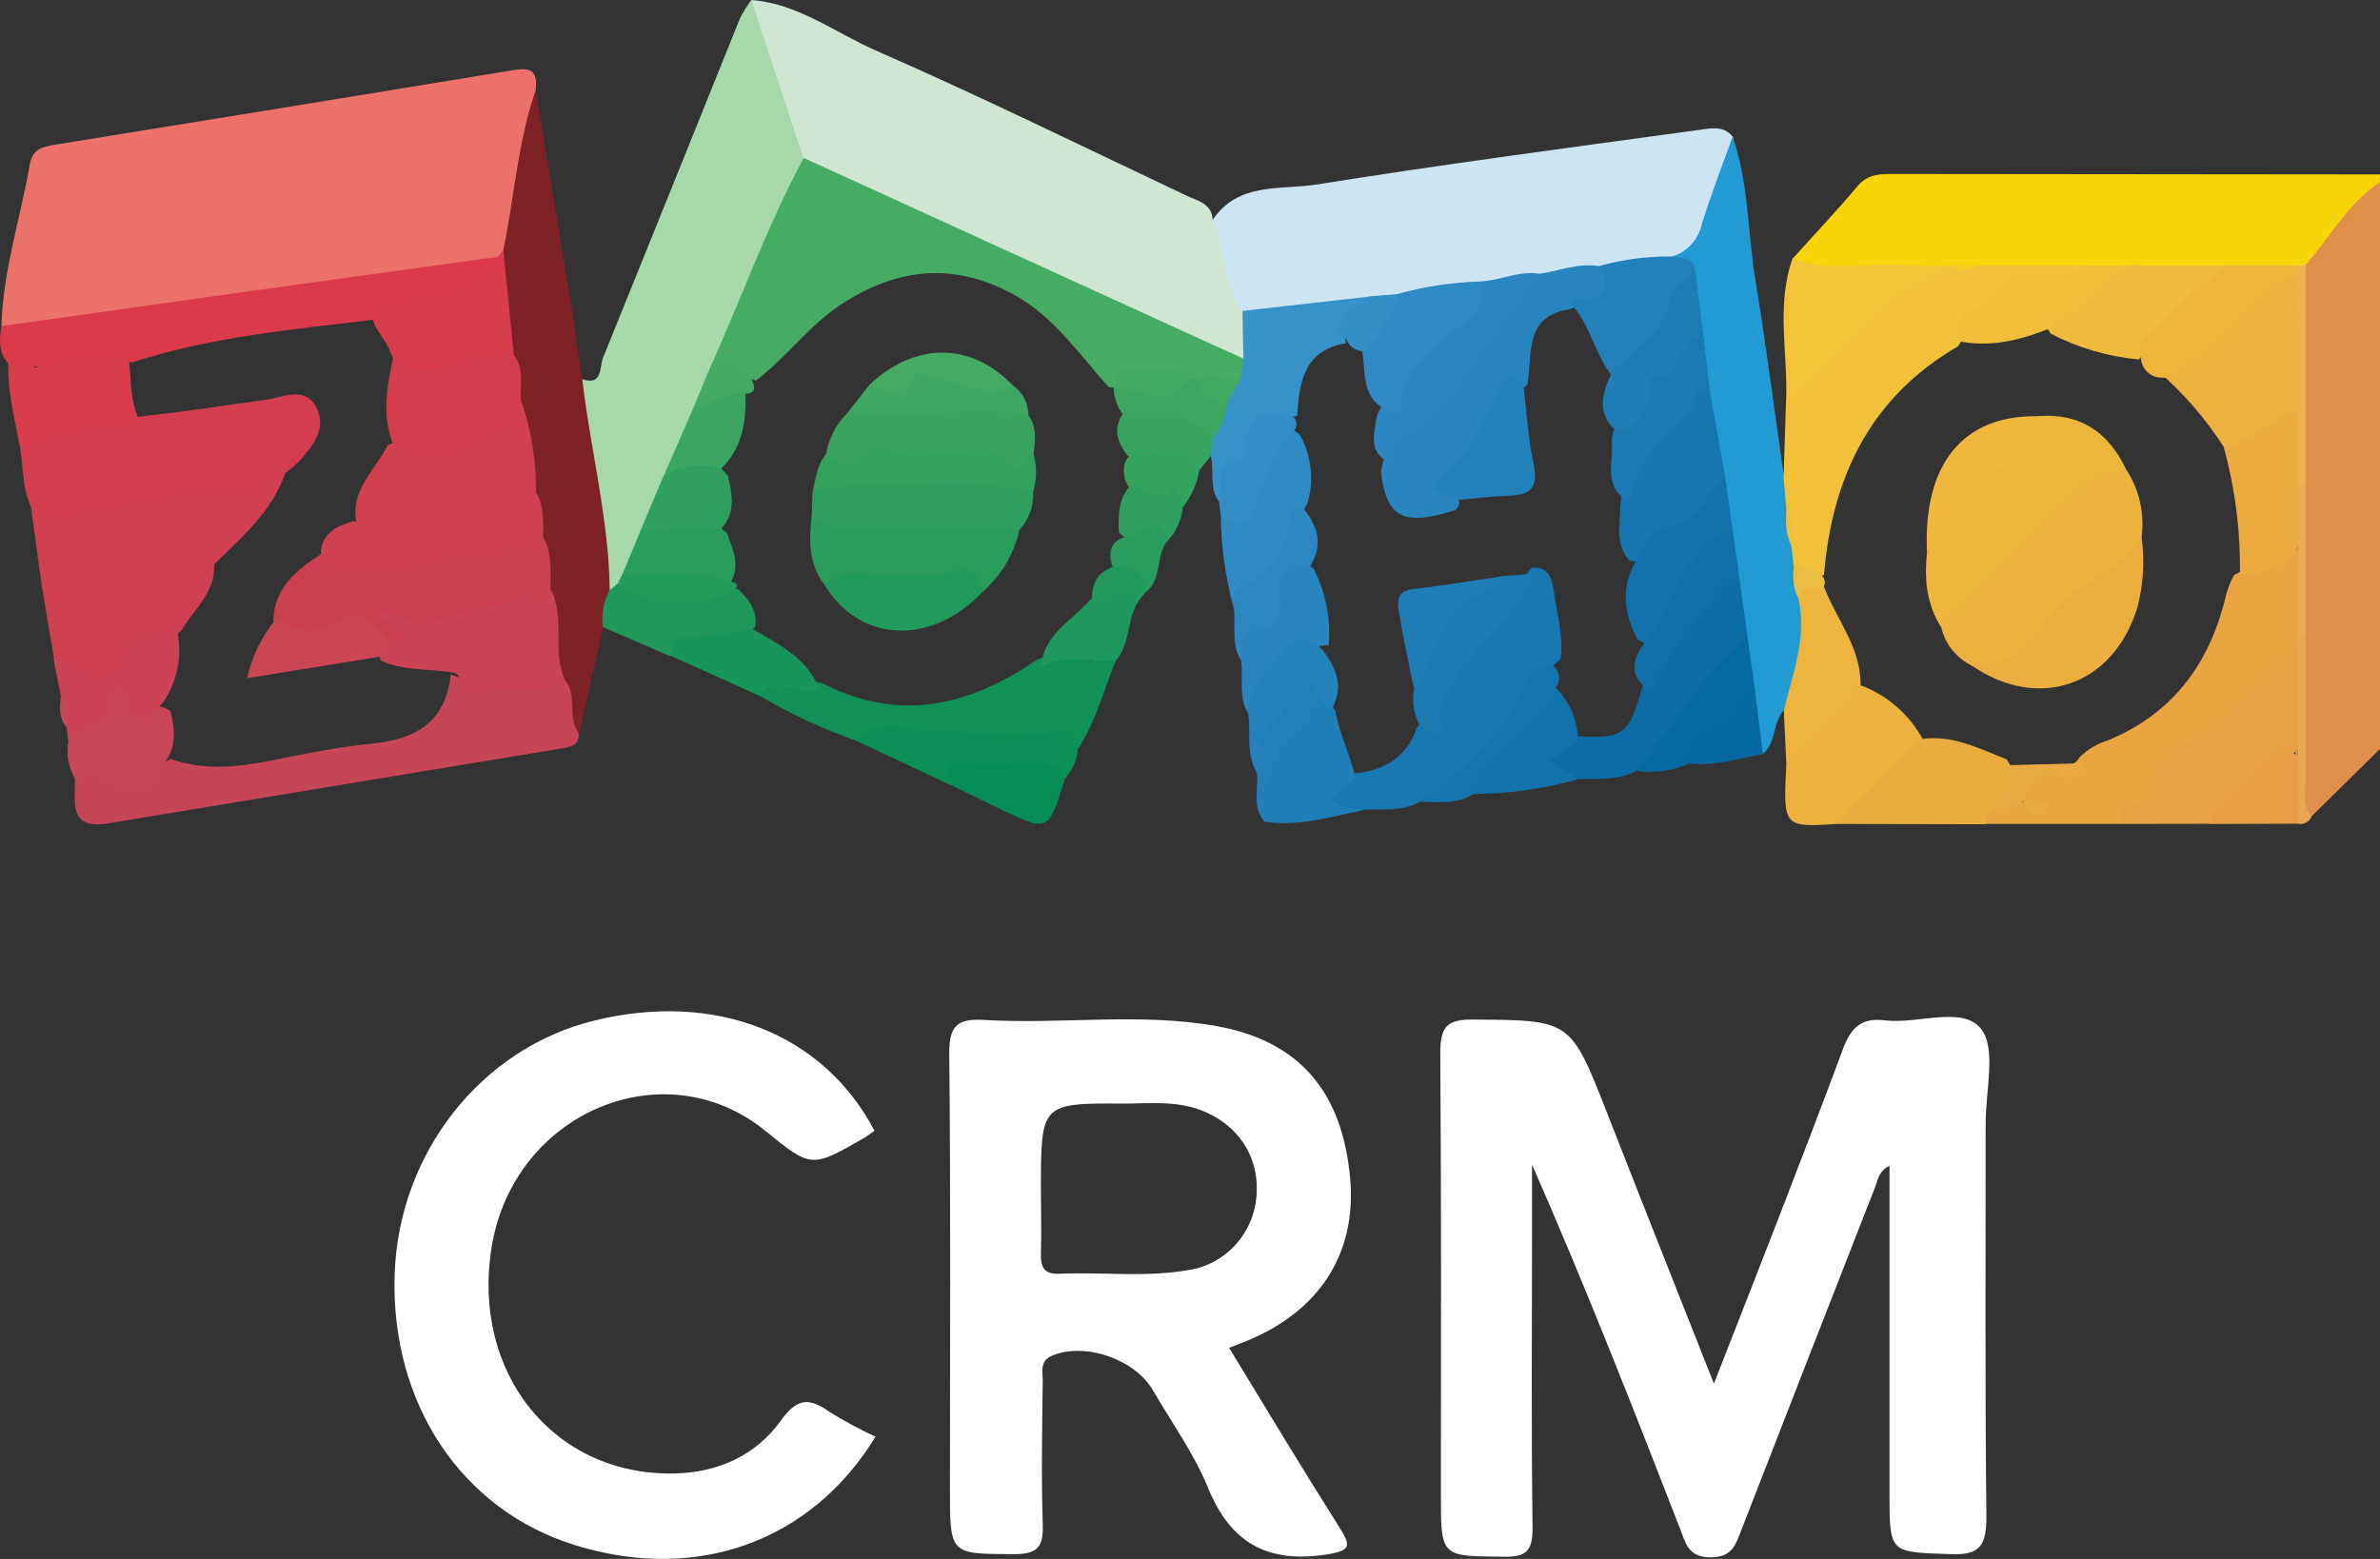 <svg width="87" height="57" viewBox="0 0 87 57" fill="none" xmlns="http://www.w3.org/2000/svg">
<rect x="0" y="0" width="87" height="57" fill="#333333" stroke="none"/>
<g clip-path="url(#clip0_17452_16543)">
<path d="M65.537 9.445C66.328 8.569 67.144 7.712 67.902 6.805C68.287 6.348 68.748 6.361 69.248 6.361L87 6.378V6.655C86.162 7.845 85.401 9.109 84.149 9.93C84.012 9.983 83.869 10.019 83.723 10.036C82.885 10.088 82.048 10.105 81.207 10.091C80.241 10.063 79.275 10.144 78.309 10.091C77.567 10.036 76.825 10.091 76.08 10.091C74.811 10.05 73.545 10.091 72.276 10.091C70.541 10.005 68.808 10.197 67.076 10.091C66.516 10.077 65.774 10.316 65.537 9.445Z" fill="#F8D40A"/>
<path d="M84.277 9.683C85.18 8.669 85.832 7.423 87.006 6.655V27.375L84.514 29.835C83.767 29.655 83.936 29.003 83.925 28.521C83.881 26.76 83.911 24.999 83.903 23.252C83.903 21.4 83.903 19.547 83.903 17.706C83.903 15.607 83.903 13.505 83.903 11.405C83.906 10.787 83.849 10.18 84.277 9.683Z" fill="#DF914B"/>
<path d="M62.652 50.589C64.29 46.399 65.869 42.394 67.368 38.357C67.681 37.525 68.072 37.206 68.915 37.309C70.112 37.45 71.72 36.773 72.404 37.603C72.991 38.312 72.582 39.885 72.585 41.077C72.585 45.864 72.56 50.653 72.612 55.439C72.612 56.481 72.413 56.875 71.294 56.825C69.073 56.742 69.07 56.825 69.07 54.576V42.625C68.666 42.816 68.636 43.179 68.524 43.456C66.9 47.605 65.281 51.757 63.667 55.913C63.446 56.468 63.332 56.95 62.516 56.942C61.7 56.934 61.615 56.409 61.403 55.866C59.678 51.429 57.94 46.992 56.003 42.583V45.079C56.003 48.667 55.973 52.258 56.022 55.849C56.022 56.701 55.82 56.928 54.977 56.92C52.671 56.897 52.671 56.942 52.671 54.665C52.671 49.28 52.69 43.895 52.649 38.509C52.649 37.564 52.87 37.27 53.839 37.278C57.411 37.303 57.403 37.278 58.729 40.647C60.006 43.917 61.299 47.167 62.652 50.589Z" fill="white"/>
<path d="M32.004 52.532C29.655 56.373 25.472 57.871 21.035 56.501C16.879 55.222 14.276 51.324 14.426 46.604C14.568 42.167 17.581 38.326 21.731 37.314C26.157 36.233 30.097 37.783 31.966 41.343C31.859 41.428 31.748 41.506 31.633 41.579C29.663 42.719 29.663 42.719 27.98 41.349C24.285 38.346 18.779 40.675 17.974 45.586C17.215 50.206 20.255 53.972 24.664 53.875C26.244 53.841 27.633 53.212 28.536 51.95C29.164 51.071 29.606 51.118 30.343 51.637C30.88 51.966 31.435 52.265 32.004 52.532Z" fill="white"/>
<path d="M0.052 11.924C0.107 9.894 0.748 7.975 1.092 6.004C1.195 5.405 1.618 5.355 2.079 5.28C7.58 4.392 13.079 3.498 18.574 2.596C19.155 2.498 19.709 2.382 19.578 3.303C19.529 5.285 19.219 7.252 18.656 9.151C18.535 9.362 18.353 9.529 18.135 9.631C12.552 10.643 6.923 11.35 1.318 12.218C1.099 12.277 0.87 12.28 0.649 12.229C0.429 12.178 0.224 12.073 0.052 11.924Z" fill="#EC716A"/>
<path d="M27.461 0C29.161 0.125 30.509 1.184 31.999 1.839C35.838 3.522 39.606 5.371 43.399 7.166C43.792 7.349 44.294 7.443 44.33 8.031C45.367 8.89 45.102 10.28 45.639 11.345C45.672 11.96 46.103 12.617 45.459 13.164C45.107 13.257 44.733 13.206 44.417 13.022C39.478 10.804 34.594 8.483 29.682 6.217C29.519 6.137 29.372 6.028 29.246 5.896C28.405 4.007 27.559 2.119 27.461 0Z" fill="#CFE7D2"/>
<path d="M45.418 11.37C44.693 10.382 44.832 9.101 44.327 8.042C45.266 6.641 46.818 6.955 48.122 6.747C52.761 6.006 57.43 5.391 62.088 4.753C62.505 4.698 63.002 4.564 63.348 5.008C63.438 6.372 62.835 7.54 62.333 8.738C62.104 9.293 61.637 9.525 61.108 9.681C60.238 9.819 59.364 9.939 58.494 10.075C57.755 10.075 57.042 10.271 56.311 10.352C55.569 10.321 54.87 10.654 54.128 10.629C53.11 10.74 52.101 10.906 51.091 11.078C50.719 11.153 50.341 11.194 49.962 11.2C48.982 11.25 48.032 11.514 47.061 11.622C46.491 11.68 45.915 11.799 45.418 11.37Z" fill="#CDE4F2"/>
<path d="M27.461 0L29.371 5.779C28.888 8.139 27.578 10.163 26.768 12.39C26.615 12.817 26.372 13.222 26.203 13.638C26.018 14.131 25.808 14.614 25.573 15.085C25.145 15.879 24.91 16.749 24.501 17.553C24.228 18.188 24.004 18.854 23.682 19.472C23.419 19.981 23.193 20.508 23.005 21.05C22.92 21.24 22.799 21.41 22.648 21.552C22.564 21.622 22.461 21.663 22.353 21.669C22.245 21.675 22.138 21.646 22.047 21.585C21.736 19.348 21.303 17.126 21.052 14.877C21.024 14.528 20.931 14.143 21.284 13.865C22.039 14.12 21.908 13.416 22.042 13.086C23.715 8.962 25.377 4.82 27.044 0.685C27.163 0.445 27.303 0.216 27.461 0Z" fill="#A6D8A9"/>
<path d="M21.284 13.865C21.584 16.444 22.258 18.973 22.288 21.588C22.53 22.09 22.364 22.52 22.05 22.922C21.759 24.216 21.465 25.51 21.169 26.804C20.279 26.452 20.713 25.498 20.331 24.913C19.9 23.854 20.173 22.695 19.892 21.622C19.766 20.975 19.728 20.315 19.573 19.68C19.499 19.101 19.412 18.524 19.3 17.953C19.186 16.849 19.012 15.753 18.779 14.669C18.65 14.079 18.667 13.463 18.479 12.884C18.331 11.639 17.854 10.405 18.397 9.146C18.806 7.204 18.921 5.194 19.581 3.303C20.034 6.054 20.489 8.805 20.945 11.558C21.062 12.326 21.161 13.1 21.284 13.865Z" fill="#7F2225"/>
<path d="M61.122 9.378C61.392 9.297 61.636 9.143 61.828 8.933C62.02 8.723 62.153 8.464 62.213 8.183C62.546 7.11 62.955 6.059 63.334 4.997C63.91 6.628 63.88 8.361 64.137 10.041C64.543 12.504 64.86 14.975 65.215 17.448C65.561 17.689 65.572 18.066 65.61 18.433C65.585 18.927 65.638 19.422 65.766 19.899C65.829 20.173 65.867 20.451 65.88 20.731C65.887 21.167 65.955 21.599 66.082 22.015C66.238 23.432 66.27 24.824 65.212 25.964C64.792 26.413 64.939 27.145 64.445 27.559C63.725 26.94 63.85 26.067 63.782 25.235C63.736 24.58 63.558 23.945 63.509 23.294C63.364 22.656 63.272 22.006 63.236 21.352C63.093 20.714 63.002 20.065 62.963 19.411C62.835 18.771 62.721 18.128 62.652 17.47C62.42 16.461 62.352 15.424 62.175 14.42C62.175 13.691 61.902 12.992 61.888 12.265C61.831 11.594 61.654 10.937 61.615 10.263C61.61 9.894 61.274 9.706 61.122 9.378Z" fill="#229BD4"/>
<path d="M65.572 20.742L65.487 19.966C65.247 19.52 65.509 19.001 65.291 18.552C65.261 18.186 65.231 17.823 65.198 17.442L65.288 14.653C66.555 12.946 68.042 11.422 69.711 10.122C70.478 9.498 71.474 10.077 72.306 9.7H76.129C76.028 10.43 75.433 10.255 75.008 10.28C73.351 10.341 72.41 11.419 71.567 12.667C68.391 14.514 66.969 17.42 66.677 21.014C66.222 21.261 65.889 21.039 65.572 20.742Z" fill="#F2C139"/>
<path d="M1.13 18.535C0.819 17.845 0.849 17.09 0.734 16.361C1.877 15.579 3.081 14.975 4.511 15.219C4.816 15.257 5.125 15.247 5.427 15.191C6.852 15.047 8.265 14.808 9.684 14.622C10.309 14.539 11.114 14.107 11.537 14.847C11.987 15.634 11.444 16.311 10.912 16.893C10.038 17.71 8.928 18.219 7.747 18.344C6.11 18.532 4.401 18.496 2.808 19.115C2.142 19.375 1.572 19.081 1.13 18.535Z" fill="#D43D4F"/>
<path d="M20.664 24.888C21.12 25.443 20.719 26.238 21.158 26.807C21.177 27.248 20.885 27.309 20.544 27.362C15.014 28.273 9.484 29.187 3.954 30.104C2.486 30.351 2.753 29.319 2.74 28.479C2.95 28.221 3.198 27.647 3.506 27.977C4.562 29.056 5.367 28.199 6.235 27.753C7.425 28.169 8.617 28.063 9.826 27.825C11.035 27.586 12.301 27.314 13.553 27.195C15.15 27.043 16.282 26.452 16.478 24.661C17.373 25.049 18.298 24.785 19.207 24.794C19.704 24.799 20.192 24.641 20.664 24.888Z" fill="#C64658"/>
<path d="M77.494 30.126H72.582C72.356 29.849 72.481 29.63 72.71 29.436C73.042 29.248 73.425 29.174 73.802 29.225C73.886 29.195 73.886 29.408 74.012 29.308C73.973 29.309 73.934 29.297 73.902 29.275C73.87 29.253 73.845 29.221 73.832 29.183C74.036 28.401 74.377 27.814 75.327 28.022C75.461 28.044 75.598 28.025 75.721 27.966C75.843 27.907 75.945 27.811 76.012 27.692C76.306 27.403 76.663 27.19 77.054 27.07C79.371 26.114 80.727 24.342 81.333 21.918C81.399 21.604 81.512 21.302 81.668 21.022C82.463 20.651 83.145 19.957 84.124 20.141C84.124 21.07 84.124 21.996 84.124 22.914C84.124 23.049 84.124 23.191 84.124 23.321C83.368 25.024 81.906 26.075 80.547 27.203C80.097 27.575 79.592 27.872 79.294 28.385C78.87 29.128 78.245 29.733 77.494 30.126Z" fill="#E9A540"/>
<path d="M0.052 11.924C3.032 11.506 6.01 11.087 8.988 10.665L18.2 9.39C18.645 10.241 18.047 10.529 17.447 10.776C16.195 11.297 14.809 11.253 13.537 11.705C10.617 12.055 7.687 12.323 4.868 13.241C3.665 13.142 2.486 13.824 1.266 13.388C0.83 14.523 0.611 13.444 0.303 13.289C-0.071 12.884 -0.022 12.404 0.052 11.924Z" fill="#DB3A4A"/>
<path d="M51.934 29.3C51.269 29.686 50.532 29.577 49.819 29.608C49.274 29.805 48.654 29.81 48.455 29.261C48.256 28.712 48.955 28.56 49.32 28.291C50.48 28.227 51.391 27.786 51.8 26.588C51.923 26.397 52.305 26.555 52.308 26.258C52.322 24.841 53.375 23.987 54.123 23.033C54.723 22.27 55.408 21.561 55.981 20.762C56.63 20.679 56.742 21.206 56.799 21.627C56.919 22.44 57.151 23.247 57.048 24.084C55.836 25.218 55.119 26.752 54.024 28.002C53.4 28.729 52.589 28.809 51.934 29.3Z" fill="#1877B0"/>
<path d="M1.13 18.535C2.025 18.887 2.879 18.724 3.812 18.557C5.493 18.255 7.179 17.881 8.912 17.914C9.649 17.928 9.788 16.874 10.549 16.874C10.162 18.538 8.912 19.564 7.782 20.679C6.144 20.659 4.512 20.886 2.939 21.352C2.478 21.486 1.984 21.616 1.515 21.328L1.13 18.535Z" fill="#D23F50"/>
<path d="M77.494 30.126C77.494 29.755 77.494 29.311 78.004 29.333C78.514 29.355 78.468 29.159 78.531 28.695C78.604 28.169 79.24 27.586 79.636 27.381C81.475 26.491 82.517 24.741 84.018 23.499C84.304 24.708 84.075 25.936 84.151 27.154C83.249 28.384 82.091 29.397 80.76 30.121L77.494 30.126Z" fill="#E9A243"/>
<path d="M1.514 21.352C3.594 20.931 5.607 20.016 7.804 20.479C7.979 21.588 7.108 22.229 6.639 23.047C5.927 23.64 4.939 23.787 4.431 24.772C4.123 25.371 2.445 24.846 1.976 24.081L1.514 21.352Z" fill="#CF4052"/>
<path d="M31.273 27.073C30.046 26.641 28.864 26.088 27.742 25.423C27.742 24.819 28.176 24.766 28.577 24.83C29.071 24.91 29.576 24.83 30.061 24.98C32.875 26.438 35.464 25.812 37.934 24.098C38.58 24.004 39.26 23.088 39.874 24.173C39.901 24.223 39.937 23.992 40.037 23.945C40.338 23.809 40.692 23.416 40.812 24.114C40.343 25.193 40.073 26.361 39.421 27.359C37.208 26.946 34.959 27.212 32.733 27.012C32.247 26.939 31.752 26.959 31.273 27.073Z" fill="#119158"/>
<path d="M72.309 9.706C68.942 9.855 67.671 13.056 65.291 14.658C65.359 12.92 64.917 11.159 65.528 9.445C66.819 9.98 68.167 9.595 69.485 9.684C70.432 9.747 71.376 9.706 72.309 9.706Z" fill="#F3C438"/>
<path d="M67.157 30.126C65.182 30.251 65.182 30.251 65.299 27.927C65.962 26.757 66.899 25.772 68.028 25.06C69.002 25.427 69.812 26.14 70.309 27.068C69.436 28.285 68.656 29.583 67.157 30.126Z" fill="#EDB13D"/>
<path d="M63.602 21.294L63.875 23.235C62.606 24.955 61.599 26.896 59.82 28.18C59.143 28.562 58.398 28.457 57.673 28.49C57.272 28.296 56.617 28.299 56.581 27.808C56.529 27.253 57.111 27.065 57.58 26.915C59.367 27.023 59.547 26.887 60.057 25.035C60.816 23.669 61.732 22.401 62.786 21.255C63.032 20.953 63.337 20.817 63.602 21.294Z" fill="#0C6DA6"/>
<path d="M45.418 11.37L50.016 10.848C50.071 11.286 49.721 11.516 49.471 11.661C49.034 11.905 49.165 12.215 49.198 12.551C47.686 12.798 47.487 13.954 47.419 15.202C45.713 15.537 45.399 17.185 44.559 18.335C44.185 17.836 44.395 17.226 44.259 16.672C44.196 16.596 44.151 16.506 44.128 16.41C44.105 16.314 44.104 16.214 44.125 16.117C44.242 15.626 44.413 15.149 44.635 14.697C44.815 14.383 44.96 14.05 45.069 13.704C45.087 13.584 45.131 13.469 45.197 13.367C45.263 13.265 45.349 13.178 45.451 13.114L45.418 11.37Z" fill="#3792CA"/>
<path d="M67.157 30.127C68.162 29.099 69.162 28.069 70.159 27.037C71.324 26.829 72.323 27.362 73.352 27.764C73.867 28.56 73.758 29.184 72.86 29.583C72.766 29.637 72.689 29.719 72.641 29.818C72.592 29.917 72.573 30.028 72.588 30.138L67.157 30.127Z" fill="#EBAC3F"/>
<path d="M0.303 13.286C0.939 13.363 1.468 13.64 2.213 13.164C2.824 12.773 3.85 13.053 4.699 13.033C4.805 13.865 4.732 14.75 5.171 15.529C3.613 15.368 2.169 15.806 0.734 16.361C0.546 15.343 0.273 14.336 0.303 13.286Z" fill="#D93C4D"/>
<path d="M31.273 27.073C31.952 26.297 32.91 26.607 33.655 26.663C35.379 26.82 37.111 26.854 38.84 26.763C39.423 26.721 39.415 26.968 39.41 27.359C39.371 27.783 39.195 28.183 38.91 28.496C37.841 28.169 36.727 28.341 35.636 28.238C35.462 28.213 35.284 28.247 35.131 28.335C34.978 28.422 34.857 28.559 34.787 28.723L31.273 27.073Z" fill="#0C8F57"/>
<path d="M68.012 25.071C67.237 26.142 66.325 27.103 65.299 27.927C65.267 27.277 65.236 26.63 65.207 25.986C65.518 24.655 66.052 23.355 65.752 21.938C65.752 21.128 66.132 21.106 66.688 21.485C67.147 22.67 68.039 23.696 68.012 25.071Z" fill="#EDB53E"/>
<path d="M6.003 27.908C5.567 29.211 4.494 29.098 3.787 28.535C3.277 28.13 3.078 28.504 2.748 28.479C2.501 28.064 2.414 27.57 2.502 27.093C2.644 26.225 3.703 26.022 3.867 25.152C3.905 24.955 4.426 24.971 4.461 25.077C4.778 25.964 5.689 25.604 6.227 25.997C6.399 26.66 6.459 27.317 6.003 27.908Z" fill="#C84657"/>
<path d="M49.558 28.443L48.641 29.192C48.938 29.588 49.391 29.563 49.82 29.608C48.638 29.885 47.462 30.223 46.226 30.046C45.623 27.93 46.834 26.718 48.335 25.628C48.434 25.652 48.527 25.696 48.609 25.757C48.691 25.818 48.761 25.895 48.813 25.983C48.96 26.835 49.35 27.611 49.558 28.443Z" fill="#1F7EB6"/>
<path d="M45.094 22.212C44.791 21.107 44.633 19.965 44.624 18.818C44.891 18.8 45.144 18.691 45.342 18.509C45.54 18.327 45.672 18.082 45.716 17.814C45.849 17.182 46.261 16.688 46.594 16.15C46.802 15.818 47.088 15.432 47.53 15.926C47.732 16.295 47.86 16.701 47.907 17.121C47.954 17.541 47.919 17.966 47.803 18.372C47.672 18.71 47.339 18.979 47.342 19.353C47.342 20.435 46.703 21.031 45.879 21.475C45.536 21.666 45.369 21.988 45.094 22.212Z" fill="#2F8BC4"/>
<path d="M22.039 22.927C21.977 22.469 22.06 22.001 22.277 21.594L22.604 21.316C24.037 21.89 25.505 21.682 26.97 21.527C27.358 21.901 27.69 22.301 27.611 22.914C26.872 23.64 26.13 24.345 24.967 23.815C24.812 23.746 24.656 23.948 24.487 23.987L22.039 22.927Z" fill="#1F985A"/>
<path d="M5.938 25.717C5.373 26.219 4.833 26.66 4.541 25.468C4.451 25.11 3.935 25.19 3.973 25.351C4.29 26.691 2.77 26.336 2.494 27.087L2.431 26.588C2.33 26.214 2.431 25.8 2.224 25.448L1.951 24.062C2.882 24.25 3.908 25.69 4.68 23.715C4.846 23.288 5.837 23.194 6.448 22.947C6.568 23.419 6.584 23.911 6.496 24.39C6.408 24.868 6.217 25.322 5.938 25.717Z" fill="#CB4354"/>
<path d="M59.817 28.185C61.195 26.558 62.216 24.63 63.872 23.241C63.961 23.884 64.052 24.531 64.145 25.182C63.848 26.569 62.508 26.993 61.719 27.925C61.122 28.193 60.463 28.283 59.817 28.185Z" fill="#0669A2"/>
<path d="M57.684 27.082L56.649 27.792L57.67 28.496C56.426 28.847 55.141 29.027 53.85 29.031C53.786 28.833 53.781 28.621 53.833 28.419C53.886 28.218 53.995 28.037 54.147 27.897C55.001 26.932 55.806 25.909 56.827 25.105C57.094 25.358 57.307 25.664 57.455 26.004C57.602 26.344 57.68 26.71 57.684 27.082Z" fill="#1272AA"/>
<path d="M34.807 28.723C34.703 28.238 34.318 27.658 35.385 27.891C36.127 28.052 36.938 27.941 37.707 27.861C37.951 27.813 38.203 27.85 38.423 27.966C38.643 28.082 38.819 28.269 38.922 28.499C38.321 30.415 38.321 30.418 36.613 29.608C36.018 29.325 35.407 29.02 34.807 28.723Z" fill="#068C56"/>
<path d="M24.49 23.965C24.793 23.868 24.364 23.244 24.918 23.338C25.191 23.385 27.145 23.113 27.431 22.955C28.403 23.527 29.459 24.001 29.931 25.157C29.24 25.573 28.381 24.575 27.748 25.434L24.49 23.965Z" fill="#17955A"/>
<path d="M45.631 26.097C45.268 25.493 45.44 24.813 45.375 24.156C45.181 23.485 45.154 22.908 45.967 22.603C46.42 22.437 46.349 21.946 46.455 21.552C46.668 20.742 47.075 20.193 48.002 20.767C48.457 21.632 48.654 22.611 48.57 23.588C46.957 23.646 46.477 25.093 45.631 26.097Z" fill="#2885BE"/>
<path d="M45.631 26.097C45.648 25.052 46.431 24.45 46.995 23.737C47.402 23.221 47.912 23.335 48.36 23.784C48.881 24.467 49.148 25.171 48.633 26.003L48.398 25.726C47.708 25.329 47.503 25.961 47.129 26.308C46.551 26.846 46.341 27.595 45.948 28.249C45.536 27.567 45.727 26.81 45.631 26.097Z" fill="#2583BB"/>
<path d="M47.277 15.773C46.721 16.442 46.298 17.214 46.032 18.047C45.89 18.541 45.656 19.647 44.624 18.818L44.559 18.327C44.665 17.772 44.332 17.015 45.271 16.843C45.468 16.807 45.544 16.53 45.544 16.289C45.601 15.091 46.376 15.058 47.263 15.232C47.303 15.264 47.336 15.305 47.359 15.351C47.382 15.397 47.395 15.448 47.396 15.499C47.397 15.551 47.387 15.602 47.367 15.65C47.346 15.697 47.315 15.739 47.277 15.773Z" fill="#328EC7"/>
<path d="M47.869 20.742C47.096 20.742 46.608 20.975 46.804 21.91C46.836 22.031 46.842 22.157 46.821 22.281C46.8 22.404 46.753 22.521 46.682 22.624C46.612 22.727 46.521 22.813 46.415 22.877C46.309 22.94 46.19 22.979 46.068 22.991C45.271 23.108 45.416 23.663 45.375 24.167C44.987 23.557 45.181 22.864 45.102 22.212C45.137 21.993 45.102 21.633 45.219 21.574C46.384 20.992 47.129 20.155 47.157 18.757C47.157 18.682 47.429 18.607 47.596 18.535C48.177 19.206 48.398 19.927 47.869 20.742Z" fill="#2C88C1"/>
<path d="M56.846 25.163C56.213 26.752 54.357 27.356 53.844 29.045C53.247 29.414 52.587 29.322 51.934 29.322C53.225 28.327 54.491 27.295 55.323 25.848C55.692 25.21 55.773 24.322 56.791 24.358C56.849 24.406 56.896 24.466 56.93 24.533C56.964 24.6 56.984 24.673 56.989 24.749C56.994 24.824 56.984 24.899 56.959 24.971C56.935 25.042 56.896 25.107 56.846 25.163Z" fill="#1574AD"/>
<path d="M80.751 30.129C81.281 29.186 82.427 28.862 82.934 27.852C82.991 27.764 83.065 27.689 83.152 27.631C83.238 27.573 83.335 27.533 83.438 27.514C83.54 27.495 83.644 27.497 83.745 27.521C83.847 27.544 83.942 27.588 84.026 27.65C84.239 28.459 84.239 29.31 84.026 30.118L80.751 30.129Z" fill="#E79E44"/>
<path d="M40.812 24.125C39.901 24.256 38.954 23.929 38.062 24.345C38.166 23.166 39.197 22.7 39.844 21.935C40.245 21.743 40.621 21.458 41.088 21.48C41.361 21.48 41.792 21.405 41.634 21.957C41.175 22.595 41.347 23.493 40.812 24.125Z" fill="#1E985D"/>
<path d="M44.319 16.048C44.3 16.256 44.278 16.464 44.259 16.674L43.841 17.193C42.984 16.882 42.016 17.14 41.197 16.638C40.859 16.183 40.679 15.707 41.014 15.166C42.062 14.572 43.066 14.908 44.059 15.335C44.384 15.457 44.564 15.682 44.319 16.048Z" fill="#39A460"/>
<path d="M61.719 27.913C61.801 27.306 61.88 26.804 62.693 26.668C63.403 26.541 63.512 25.559 64.145 25.171L64.44 27.572C63.539 27.73 62.655 28.035 61.719 27.913Z" fill="#0568A0"/>
<path d="M45.94 28.232C45.686 26.81 46.905 26.131 47.536 25.207C48.008 24.517 48.147 25.443 48.39 25.723C47.375 27.012 45.896 28.061 46.226 30.046C45.751 29.503 46.019 28.84 45.94 28.232Z" fill="#2280B9"/>
<path d="M41.361 16.602C42.179 16.819 43.222 16.067 43.841 17.182C43.758 17.682 43.55 18.152 43.235 18.546C42.417 18.488 41.552 18.516 41.134 17.559C41.044 17.193 41.039 16.86 41.361 16.602Z" fill="#34A35E"/>
<path d="M41.369 17.706C41.83 17.656 42.15 18.643 42.804 17.806C43.028 17.529 43.189 18.208 43.236 18.546C43.198 18.984 43.019 19.396 42.725 19.719C42.155 19.359 41.416 20.124 40.897 19.442C40.883 18.807 40.87 18.183 41.369 17.706Z" fill="#2FA05F"/>
<path d="M41.093 19.642C41.639 19.517 42.223 18.748 42.73 19.719C42.209 20.246 42.52 21.147 41.898 21.63C41.563 21.208 40.962 21.142 40.654 20.679C40.509 20.204 40.578 19.825 41.093 19.642Z" fill="#299D5E"/>
<path d="M84.01 30.118V23.507C84.01 23.416 84.01 23.324 84.01 23.23C84.097 23.108 84.184 23.102 84.282 23.23C84.282 24.999 84.282 26.768 84.282 28.537C84.282 28.976 84.138 29.455 84.503 29.835C84.47 29.936 84.401 30.02 84.309 30.072C84.218 30.125 84.112 30.141 84.01 30.118Z" fill="#E8A756"/>
<path d="M40.711 20.718C41.334 20.718 41.846 20.859 41.893 21.63L41.645 21.946C41.001 21.222 40.52 22.223 39.934 22.112C39.863 21.458 40.035 20.942 40.711 20.718Z" fill="#239A5C"/>
<path d="M2.224 25.448C2.398 25.573 2.516 25.763 2.555 25.975C2.594 26.188 2.549 26.408 2.431 26.588C2.142 26.25 2.183 25.85 2.224 25.448Z" fill="#C84657"/>
<path d="M78.312 9.706H81.3C80.612 11.178 79.141 11.924 78.186 13.144C77.063 13.041 75.97 12.721 74.964 12.201C74.77 11.896 74.478 11.472 74.942 11.284C76.094 10.815 76.852 9.492 78.312 9.706Z" fill="#F0BA3C"/>
<path d="M78.26 13.128C78.26 12.906 78.143 12.573 78.247 12.476C79.24 11.53 80.269 10.626 81.286 9.703H84.015C84.054 9.752 84.075 9.813 84.075 9.876C84.075 9.939 84.054 10 84.015 10.05C83.065 11.27 81.709 12.06 80.741 13.272C80.266 13.865 79.565 13.851 78.882 13.799C78.721 13.77 78.573 13.69 78.461 13.569C78.349 13.447 78.279 13.293 78.26 13.128Z" fill="#EFB53B"/>
<path d="M78.312 9.706C76.828 9.653 76.369 11.511 74.942 11.564C74.975 11.697 75.008 11.841 75.038 11.963C73.908 12.426 72.757 12.734 71.526 12.459C71.319 12.002 71.733 11.686 71.785 11.286C73.008 11.536 73.196 9.695 74.478 9.941C74.997 10.041 75.641 10.185 76.135 9.706H78.312Z" fill="#F1BE3A"/>
<path d="M84.01 9.983V9.728L84.282 9.695V17.703C84.247 17.725 84.208 17.739 84.167 17.745C84.127 17.751 84.085 17.748 84.045 17.737C84.006 17.726 83.969 17.706 83.937 17.68C83.905 17.654 83.879 17.621 83.859 17.584C83.439 16.697 83.701 15.745 83.587 14.828C83.572 13.683 83.572 12.537 83.587 11.389C83.606 10.879 83.649 10.377 84.01 9.983Z" fill="#ECB250"/>
<path d="M84.012 17.706H84.285V23.23H84.012C84.012 22.12 84.012 21.011 84.012 19.902C83.758 19.594 83.619 19.206 83.619 18.804C83.619 18.402 83.758 18.014 84.012 17.706Z" fill="#EAAC51"/>
<path d="M44.93 49.282L45.457 49.075C48.215 47.99 49.607 45.844 49.353 43.068C49.064 39.929 47.517 38.077 44.496 37.522C41.677 37.012 38.81 37.464 35.972 37.292C34.943 37.231 34.689 37.539 34.7 38.576C34.755 43.864 34.725 49.152 34.725 54.44C34.725 56.864 34.725 56.814 37.082 56.825C37.961 56.825 38.144 56.531 38.117 55.716C38.062 53.972 38.095 52.222 38.117 50.475C38.117 50.137 37.994 49.754 38.482 49.557C39.677 49.077 41.484 49.693 42.15 50.841C42.815 51.989 43.648 53.148 44.16 54.402C44.995 56.437 46.343 57.155 48.464 56.842C49.432 56.698 49.375 56.504 48.941 55.813C47.577 53.656 46.264 51.471 44.93 49.282ZM43.446 46.437C41.874 46.715 40.288 46.501 38.711 46.573C38.138 46.598 38.037 46.296 38.051 45.819C38.073 45.037 38.051 44.258 38.051 43.476C38.051 40.342 38.051 40.334 41.08 40.35C42.021 40.35 42.968 40.24 43.893 40.589C45.217 41.091 46.019 42.236 45.937 43.639C45.904 44.327 45.638 44.981 45.184 45.491C44.729 46.001 44.115 46.336 43.446 46.437Z" fill="white"/>
<path d="M13.594 11.353C14.833 10.721 16.29 11.006 17.54 10.357C17.996 10.119 18.299 9.936 18.2 9.384L18.397 9.146C18.524 10.425 18.653 11.704 18.784 12.983C18.91 13.538 18.448 13.405 18.208 13.424C17.545 13.474 16.863 13.48 16.249 13.738C15.251 14.156 14.656 13.793 14.265 12.864C14.096 12.337 13.551 11.98 13.594 11.353Z" fill="#D93C4D"/>
<path d="M45.451 13.111L45.347 13.838C44.867 14.259 44.3 14.023 43.767 14.062C43.645 14.055 43.522 14.039 43.402 14.012C42.559 13.946 41.707 13.621 40.886 14.107C40.833 14.141 40.773 14.163 40.711 14.17C40.649 14.178 40.585 14.171 40.526 14.151C39.462 12.978 38.572 11.633 37.148 10.823C34.949 9.575 32.847 9.764 30.763 11.12C29.573 11.894 28.746 13.078 27.622 13.924C27.076 13.668 26.547 13.347 25.903 13.557C27.087 10.976 28.02 8.289 29.382 5.776L44.335 12.606L45.451 13.111Z" fill="#46AB63"/>
<path d="M56.276 10.011C57.004 9.905 57.705 9.598 58.459 9.733C58.98 9.972 58.961 10.407 58.824 10.843C58.688 11.278 58.306 11.236 57.959 11.209C57.742 11.206 57.527 11.242 57.323 11.317C55.686 11.594 56.033 12.981 55.828 14.062C55.664 14.323 55.334 13.893 55.16 14.265C54.656 15.445 53.957 16.529 53.094 17.47C52.66 17.908 53.713 18.208 53.192 18.652C51.301 19.262 50.674 18.929 50.483 17.265C50.57 16.53 50.944 16.114 51.531 15.582C52.557 14.656 53.447 13.585 54.172 12.401C54.726 11.483 55.353 10.61 56.276 10.011Z" fill="#2885BE"/>
<path d="M56.276 10.011C55.083 11.616 53.85 13.216 52.728 14.841C52.155 15.673 50.886 15.745 50.818 16.924C49.983 16.558 50.245 15.865 50.324 15.224C51.187 13.283 53.015 12.071 54.104 10.291C54.846 10.26 55.525 9.886 56.276 10.011Z" fill="#2B87C1"/>
<path d="M54.109 10.291C54.259 10.926 54.126 11.306 53.542 11.783C52.535 12.615 51.271 13.316 51.192 14.938C51.17 15.379 50.791 14.952 50.576 14.938C49.757 14.45 49.926 13.582 49.792 12.831C49.951 11.957 50.548 11.367 51.099 10.746C52.082 10.474 53.092 10.321 54.109 10.291Z" fill="#2F8BC3"/>
<path d="M57.37 11.053C57.916 10.776 59.244 11.142 58.461 9.725C59.328 9.484 60.223 9.368 61.122 9.378C61.504 9.437 61.959 9.378 61.973 9.975C61.427 11.025 61.094 12.215 60.099 12.994C59.719 13.291 59.455 13.76 58.876 13.679C58.27 12.867 58.104 11.794 57.37 11.053Z" fill="#2280BA"/>
<path d="M51.099 10.751C51.031 11.614 50.281 12.104 49.981 12.834C49.824 12.863 49.662 12.836 49.523 12.759C49.383 12.681 49.274 12.557 49.214 12.407C48.706 12.077 48.835 12.146 49.075 11.688C49.315 11.231 49.7 11.114 50.016 10.84L51.099 10.751Z" fill="#3390C7"/>
<path d="M22.757 20.989L23.428 19.367C24.498 18.812 25.554 18.59 26.572 19.486C26.79 20.099 27.093 20.704 26.675 21.352C25.352 21.422 24.012 21.591 22.757 20.989Z" fill="#2A9D5C"/>
<path d="M26.331 19.364C25.363 19.02 24.397 19.583 23.428 19.364L24.247 17.423C25.027 16.505 25.813 16.392 26.61 17.407C26.771 18.103 26.902 18.785 26.331 19.364Z" fill="#30A05E"/>
<path d="M26.34 17.154C25.994 17.027 25.624 16.985 25.26 17.034C24.896 17.082 24.548 17.218 24.247 17.431C24.611 16.603 24.974 15.771 25.338 14.936C25.906 14.517 26.389 13.826 27.248 14.345C27.287 15.404 27.147 16.389 26.34 17.154Z" fill="#3BA561"/>
<path d="M22.757 20.989C24.083 20.989 25.418 20.867 26.719 21.267C26.902 21.3 27.025 21.364 26.864 21.569C25.439 22.268 23.488 22.146 22.604 21.291C22.648 21.203 22.705 21.095 22.757 20.989Z" fill="#239B5B"/>
<path d="M27.216 14.398C26.501 14.27 25.99 14.877 25.33 14.952L25.903 13.566C26.528 13.186 27.087 13.139 27.486 13.89C27.625 14.181 27.608 14.392 27.216 14.398Z" fill="#43A963"/>
<path d="M19.851 19.639C20.211 20.241 20.108 20.912 20.124 21.58C20.026 22.082 20.222 22.75 19.204 22.179C18.88 21.999 17.567 22.259 16.964 22.717C16.146 23.33 15.504 23.174 14.781 22.667C14.943 22.85 15.084 23.051 15.201 23.266C14.986 23.629 14.759 23.976 14.252 23.751C14.128 23.694 14.014 23.615 13.916 23.518C13.37 22.869 12.781 22.736 12.006 23.174C11.231 23.613 10.536 23.421 9.99 22.697C10.028 21.505 10.808 20.856 11.701 20.285C14.075 20.859 16.296 19.886 18.579 19.567C19.032 19.503 19.445 19.259 19.851 19.639Z" fill="#CD4052"/>
<path d="M14.416 23.507C14.961 23.108 14.961 23.108 13.87 22.6C13.87 22.301 14.175 22.373 14.244 22.415C15.679 23.349 16.956 22.137 18.318 22.082C18.814 22.057 19.284 21.3 19.777 22.112L20.135 21.558C20.681 22.603 20.157 23.826 20.662 24.885C19.551 25.567 18.206 24.755 17.057 25.482C16.863 25.604 16.983 24.822 16.653 24.608C15.747 24.43 14.792 24.555 13.925 24.156C13.706 23.646 13.949 23.49 14.416 23.507Z" fill="#CA4455"/>
<path d="M19.049 14.642C19.419 15.71 19.604 16.836 19.594 17.969C18.326 18.879 16.776 18.801 15.36 19.162C14.636 19.348 13.856 19.994 13.068 19.264C12.705 17.986 13.703 17.232 14.175 16.272C14.647 16.05 15.141 16.2 15.627 16.167C16.931 16.084 18.17 15.768 19.049 14.642Z" fill="#D13F50"/>
<path d="M12.95 19.048C14.074 19.716 15.084 18.823 16.088 18.646C17.24 18.441 18.438 18.294 19.584 17.98C19.895 18.496 19.856 19.07 19.856 19.644C18.492 20.296 16.967 20.143 15.54 20.607C14.366 20.975 12.98 21.075 11.733 20.476C11.638 19.558 12.233 19.25 12.95 19.048Z" fill="#CF4052"/>
<path d="M19.049 14.642C18.675 15.723 16.866 16.724 15.501 16.561C15.125 16.49 14.754 16.397 14.388 16.283C13.889 15.088 14.194 13.907 14.448 12.726C14.893 13.51 15.414 13.754 16.342 13.355C17.073 13.039 17.954 13.078 18.77 12.975C19.201 13.483 18.978 14.084 19.049 14.642Z" fill="#D43D4E"/>
<path d="M62.519 14.389C62.701 15.404 62.883 16.421 63.065 17.44C62.538 18.518 62.071 19.694 60.571 19.558C60.197 19.525 60.45 19.753 60.41 19.836C60.224 20.196 60.104 20.607 59.566 20.496C59.021 19.908 59.217 19.195 59.231 18.51C59.329 16.569 60.958 15.596 61.897 14.19C62.09 13.893 62.366 14.143 62.519 14.389Z" fill="#1676AF"/>
<path d="M59.774 20.554C60.069 19.927 60.284 19.348 61.168 19.212C62.052 19.076 62.377 17.983 63.062 17.437L63.335 19.378C62.516 20.487 61.403 21.341 60.988 22.756C60.876 23.141 60.598 23.912 59.837 23.352C59.367 22.423 59.245 21.494 59.774 20.554Z" fill="#1272AB"/>
<path d="M62.519 14.389C61.7 13.957 62.06 14.827 61.845 14.988C60.716 15.793 59.894 16.968 59.517 18.316C58.568 17.792 58.991 16.882 58.917 16.097C58.966 15.107 60.254 14.625 59.951 13.488C61.075 13.69 61.13 11.971 62.254 12.174C62.341 12.919 62.431 13.654 62.519 14.389Z" fill="#1A7AB3"/>
<path d="M62.254 12.185C61.588 12.376 61.435 13.05 61.064 13.513C60.74 13.918 60.478 14.018 60.06 13.491C60.721 14.708 59.85 15.238 59.223 15.87C58.317 15.205 58.529 14.4 58.95 13.574C59.79 12.798 60.811 12.188 61.056 10.893C61.122 10.537 61.667 10.277 61.981 9.983C62.071 10.712 62.164 11.447 62.254 12.185Z" fill="#1D7DB5"/>
<path d="M60.112 23.507C61.086 22.398 61.315 20.837 62.467 19.819C62.764 19.542 63.1 19.611 63.332 19.37L63.605 21.294C63.477 21.261 63.272 21.164 63.234 21.211C62.164 22.486 61.073 23.745 60.317 25.254C59.536 24.758 59.637 24.153 60.112 23.507Z" fill="#0F6FA8"/>
<path d="M66.579 21.574C66.137 21.297 65.9 21.511 65.76 21.929C65.571 21.565 65.505 21.148 65.575 20.742C65.929 20.712 66.283 20.811 66.573 21.02C66.614 21.053 66.647 21.095 66.67 21.142C66.693 21.19 66.705 21.242 66.706 21.296C66.706 21.349 66.695 21.401 66.673 21.45C66.651 21.498 66.619 21.54 66.579 21.574Z" fill="#EDBC42"/>
<path d="M65.302 18.544C65.681 18.968 65.493 19.475 65.499 19.958C65.245 19.511 65.278 19.026 65.302 18.544Z" fill="#EDBC42"/>
<path d="M81.878 21.014C81.905 19.431 81.704 17.852 81.281 16.328C82.083 15.651 82.822 14.839 84.009 14.941C84.009 15.862 84.009 16.782 84.009 17.714C84.009 18.452 84.009 19.187 84.009 19.933C83.537 20.759 82.749 20.967 81.878 21.014Z" fill="#EBAB3F"/>
<path d="M73.4 27.977L76.113 27.908C76.145 28.535 75.529 28.443 75.352 28.382C74.435 28.063 74.214 28.695 73.944 29.308C73.618 29.516 73.236 29.613 72.852 29.586C73.338 29.15 73.4 28.562 73.4 27.977Z" fill="#E9A943"/>
<path d="M73.946 29.303C74.244 29.355 74.571 29.195 74.817 29.447C74.797 29.558 74.735 29.658 74.645 29.724C74.252 29.891 74.107 29.58 73.946 29.303Z" fill="#E9A943"/>
<path d="M51.91 26.541C51.676 26.12 51.599 25.628 51.692 25.154C51.964 23.133 52.922 21.677 54.917 21.061L56.008 20.986C55.572 22.65 53.929 23.388 53.165 24.824C52.816 25.484 52.374 26.017 52.775 26.765C52.322 27.059 52.196 26.546 51.91 26.541Z" fill="#1A7BB3"/>
<path d="M41.091 15.219C40.853 14.923 40.718 14.555 40.706 14.173L40.804 14.109C41.686 13.832 42.633 14.212 43.506 13.832H43.779C44.12 14.156 44.597 14.27 44.895 14.664C44.775 15.152 44.676 15.648 44.322 16.037C43.465 14.875 42.212 15.313 41.091 15.219Z" fill="#3DA661"/>
<path d="M44.892 14.675C44.308 14.675 43.8 14.575 43.776 13.843C44.3 13.543 44.823 13.968 45.347 13.843L44.892 14.675Z" fill="#42A963"/>
<path d="M84.01 14.944C83.033 15.268 82.332 16.15 81.281 16.331C80.614 15.293 79.802 14.359 78.872 13.557C79.985 13.741 80.55 12.945 81.27 12.296C82.154 11.494 82.842 10.435 83.999 9.978L84.01 14.944Z" fill="#EDB23D"/>
<path d="M43.506 13.838C42.703 14.947 41.735 14.328 40.804 14.115C40.821 13.868 40.739 13.41 41.077 13.502C41.877 13.715 42.766 13.236 43.506 13.838Z" fill="#42A963"/>
<path d="M55.692 14.107C55.806 15.049 55.853 16.009 56.055 16.935C56.235 17.767 56.003 18.094 55.192 18.122C54.573 18.141 53.953 18.222 53.331 18.277C52.565 18.097 51.994 17.972 52.982 17.121C53.822 16.397 54.276 15.313 54.805 14.326C55.026 13.915 55.209 13.397 55.692 14.107Z" fill="#2382BA"/>
<path d="M13.878 24.012L9.032 24.797C9.207 24.019 9.556 23.293 10.053 22.675C10.789 23.083 11.507 23.205 12.29 22.72C13.275 22.112 13.763 23.08 14.416 23.507L13.878 24.012Z" fill="#CB4555"/>
<path d="M77.715 17.154C78.199 17.887 78.402 18.775 78.285 19.65C77.739 21.28 75.914 21.605 75.01 22.889C74.789 23.208 74.361 23.382 74.148 23.721C73.619 24.575 72.896 24.639 72.055 24.325C71.786 24.191 71.549 23.999 71.361 23.763C71.172 23.526 71.037 23.251 70.964 22.955C71.253 21.99 71.984 21.347 72.647 20.687C73.575 19.761 74.544 18.876 75.496 17.975C76.069 17.437 76.7 16.638 77.715 17.154Z" fill="#EDB13E"/>
<path d="M77.715 17.154C75.966 17.346 75.191 18.923 74.012 19.905C72.92 20.82 71.976 21.929 70.969 22.955C70.424 22.107 70.334 21.167 70.443 20.182C71.518 18.868 72.053 17.043 73.952 16.502C74.498 16.35 74.042 15.535 74.498 15.216C76.02 15.091 77.062 15.784 77.715 17.154Z" fill="#EEB53C"/>
<path d="M72.055 24.322C73.693 24.519 74.397 23.052 75.245 22.179C76.189 21.203 77.529 20.792 78.285 19.639C78.405 20.499 78.352 21.376 78.129 22.215C77.254 25.074 74.514 26.03 72.055 24.322Z" fill="#ECAD3F"/>
<path d="M74.492 15.218C74.541 16.05 74.825 16.941 73.428 17.015C72.68 17.057 72.38 17.98 71.965 18.552C71.555 19.183 71.039 19.736 70.44 20.185C70.293 16.96 71.763 15.171 74.492 15.218Z" fill="#EFB83D"/>
<path d="M54.917 21.075C54.83 21.23 54.769 21.494 54.644 21.524C52.993 21.954 52.483 23.332 51.989 24.738C51.909 24.896 51.807 25.041 51.686 25.168C51.498 24.245 51.29 23.324 51.14 22.395C51.069 21.996 51.05 21.602 51.667 21.538C52.753 21.416 53.834 21.222 54.917 21.075Z" fill="#1E7DB6"/>
<path d="M37.764 17.986C37.781 18.24 37.745 18.494 37.658 18.733C37.572 18.971 37.439 19.189 37.265 19.372C36.864 19.681 36.365 19.831 35.863 19.791C34.324 19.808 32.788 19.816 31.248 19.791C30.55 19.791 29.865 19.708 29.674 18.826L29.701 17.994C30.363 17.513 31.165 17.274 31.977 17.315C33.281 17.343 34.583 17.315 35.887 17.329C36.567 17.332 37.227 17.563 37.764 17.986Z" fill="#2E9F5D"/>
<path d="M29.674 18.818C30.018 19.334 30.52 19.372 31.085 19.372C33.145 19.35 35.205 19.372 37.265 19.372C37.072 20.239 36.613 21.022 35.955 21.608C34.618 21.136 33.227 21.505 31.884 21.413C31.303 21.375 30.719 21.474 30.138 21.386C29.546 20.607 29.568 19.719 29.674 18.818Z" fill="#2A9D5C"/>
<path d="M30.198 16.602C30.287 16.041 30.552 15.523 30.954 15.127C33.169 14.78 35.391 14.24 37.595 15.185C37.915 15.623 37.836 16.114 37.784 16.602C37.511 17.251 37.265 17.451 36.4 17.212C34.891 16.794 33.279 16.658 31.696 17.182C31.12 17.373 30.419 17.537 30.198 16.602Z" fill="#39A45F"/>
<path d="M30.138 21.38C30.91 20.667 31.846 21.136 32.7 21.033C33.363 20.956 34.124 21.203 34.692 20.953C35.538 20.576 35.685 21.095 35.955 21.602C34.089 23.626 31.423 23.524 30.138 21.38Z" fill="#229A5B"/>
<path d="M30.198 16.602C30.744 16.99 31.29 17.348 31.764 16.472C31.868 16.272 32.075 16.35 32.236 16.411C33.24 16.788 34.283 16.514 35.303 16.602C35.849 16.652 36.43 16.455 36.921 17.007C37.413 17.559 37.366 16.472 37.784 16.602C37.909 17.057 37.902 17.538 37.765 17.989C36.258 17.612 34.722 17.711 33.197 17.711C32.023 17.711 30.847 17.653 29.701 17.989C29.827 17.517 29.852 17.002 30.198 16.602Z" fill="#32A25E"/>
<path d="M37.595 15.185C35.385 14.819 33.167 15.388 30.954 15.127L31.772 14.087C32.253 13.857 32.891 14.198 33.284 13.546C33.459 13.255 33.95 13.363 34.299 13.474C35.197 13.752 36.127 13.885 37.028 14.095C37.203 14.216 37.346 14.379 37.445 14.569C37.544 14.758 37.595 14.97 37.595 15.185Z" fill="#3EA761"/>
<path d="M37.028 14.095C36.024 14.614 35.142 13.951 34.215 13.779C33.723 13.688 33.396 13.383 33.2 14.262C33.115 14.678 32.264 14.195 31.762 14.087C33.442 12.493 35.492 12.495 37.028 14.095Z" fill="#45AA64"/>
</g>
<defs>
<clipPath id="clip0_17452_16543">
<rect width="87" height="57" fill="white"/>
</clipPath>
</defs>
</svg>
